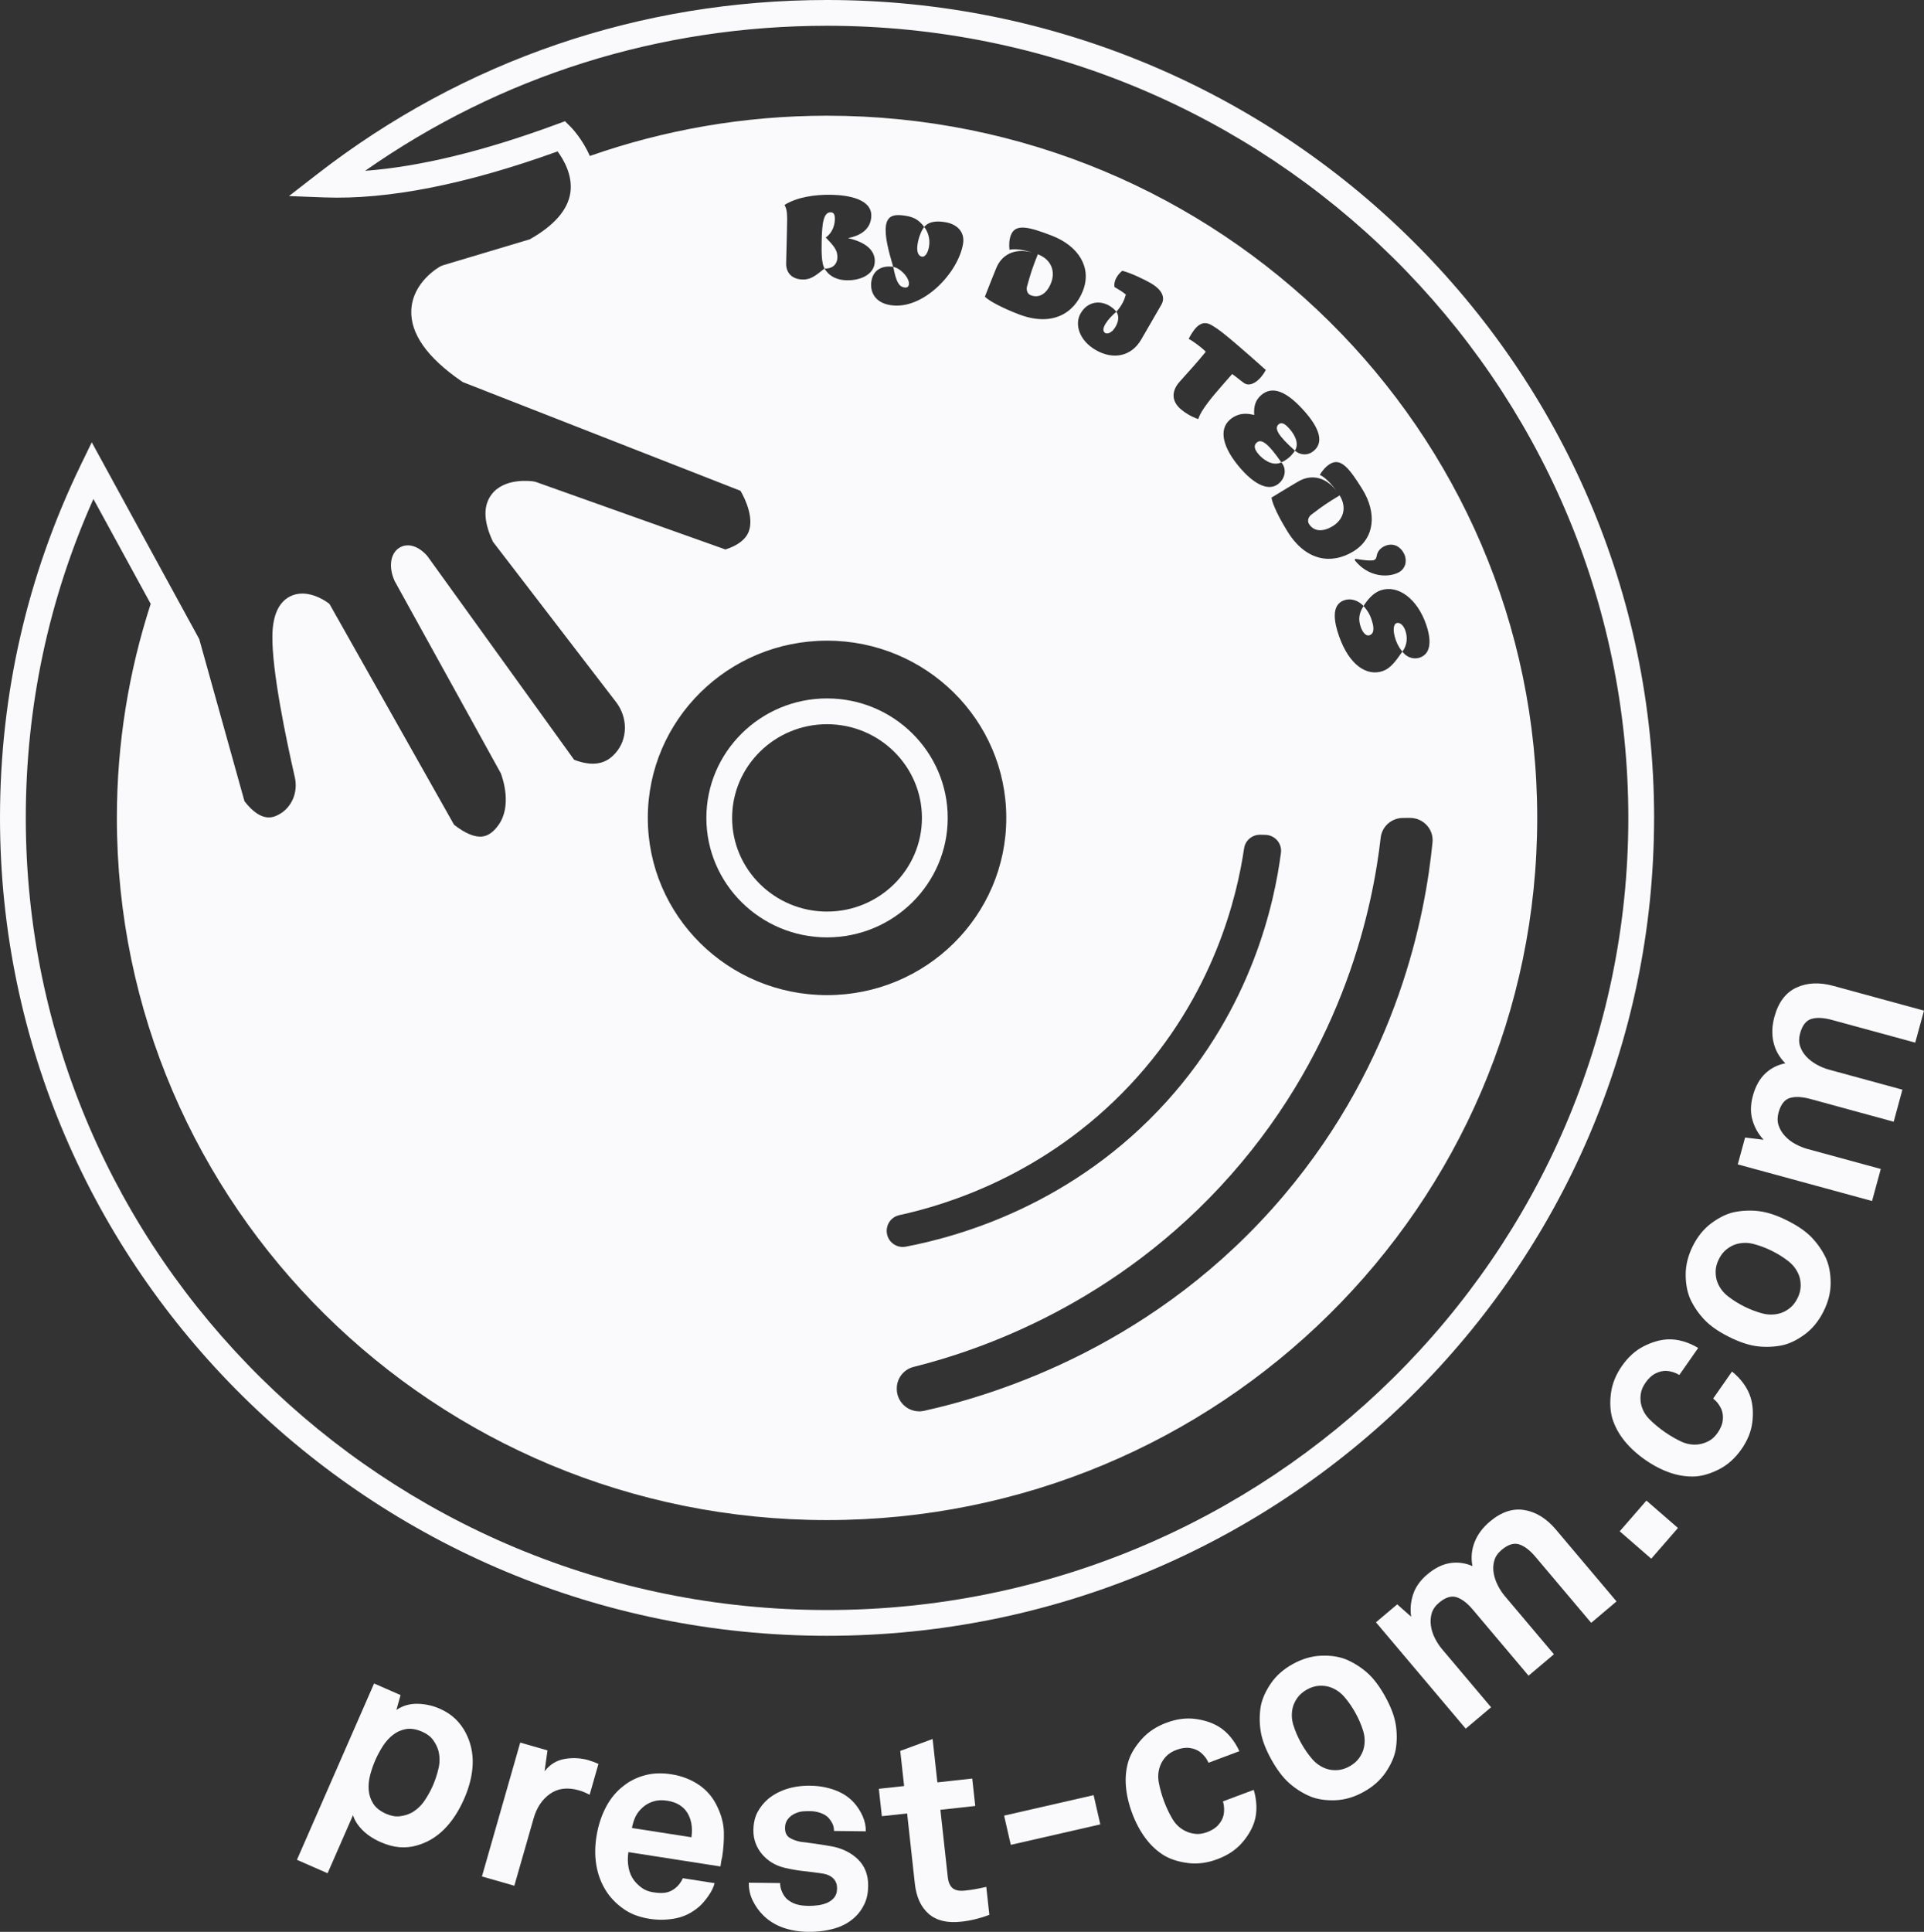 <?xml version="1.0" encoding="UTF-8"?>
<svg id="Calque_1" data-name="Calque 1" xmlns="http://www.w3.org/2000/svg" viewBox="0 0 898.23 901.76">
  <rect x="0" y="0" width="898.23" height="901.76" fill="#333333" stroke="none"/>
  <defs>
    <style>
      .cls-1 {
        fill: #fafafc;
        stroke-width: 0px;
      }
    </style>
  </defs>
  <path class="cls-1" d="M481.19,137.81c4.13,1.58,7.6-.91,9.51-5.75,2.07-5.27.25-10.89-6.19-13.37-2.6,6.6-3.21,8.44-5.06,15.11-.4,1.6.21,3.42,1.74,4.01Z"/>
  <path class="cls-1" d="M516.03,155.47c.62.36,2.79.42,4.73-2.88,1.11-1.9,2.04-4.61.46-7.1-3.94,3.28-7.91,8.43-5.19,9.98Z"/>
  <path class="cls-1" d="M586.76,206.54c-1.68,1.44-1.08,3.36.95,5.67,1.49,1.7,6,5.73,10.5,3.62-5.84-8.43-9.19-11.23-11.45-9.29Z"/>
  <path class="cls-1" d="M602.06,200.22c-2.17-2.46-3.71-3.36-5.11-2.16-2.18,1.88-.33,5.22,7.61,12.31,2.19-3.57-.4-7.76-2.5-10.15Z"/>
  <path class="cls-1" d="M635.28,292.67c.59,1.69,2.06,4.53,4.11,3.84,2.78-.94,1.64-5.03,1.09-6.78-.7-2.19-1.57-4.22-3.91-6.87-2.13,3.47-2.54,6.2-1.29,9.82Z"/>
  <path class="cls-1" d="M656.1,294.36c-.9-2.61-2.65-4.01-4.11-3.52-1.27.43-2.08,2.97-.34,7.99.77,2.22,2.08,4.25,3.05,5.33,2.37-3.07,2.42-6.86,1.4-9.81Z"/>
  <path class="cls-1" d="M611.07,244.51c2.32,3.74,6.61,3.83,11.1,1.1,4.87-2.97,6.86-8.54,3.24-14.36-6.11,3.71-7.72,4.81-13.27,9.02-1.3,1.03-1.93,2.85-1.06,4.23Z"/>
  <path class="cls-1" d="M422.21,134.18c1.12.19,1.91-.2,2.1-1.31.51-3.12-4.04-7.78-7.3-8.3,1.42,7.2,2.71,9.21,5.2,9.61Z"/>
  <path class="cls-1" d="M390.95,120.16c.06-3.42-1.61-5.28-5.46-9.32,2.3-1.49,4.21-4.67,4.27-8.44.04-2.45-.61-3.27-1.95-3.3-3.56-.06-4.07,5.8-4.22,14.21-.08,4.54-.06,9.59,1.34,12.06,4.38.07,5.98-2.6,6.02-5.2Z"/>
  <path class="cls-1" d="M430.44,119.81c1.47.24,2.81-1.82,3.3-4.79.65-3.97-.8-7.21-2.26-9.09-1.32,1.65-2.55,4.7-3.08,7.87-.6,3.62.25,5.73,2.04,6.01Z"/>
  <path class="cls-1" d="M386.11,437.55c31.07,0,56.34-25.02,56.34-55.77s-25.27-55.77-56.34-55.77-56.34,25.02-56.34,55.77,25.27,55.77,56.34,55.77ZM386.11,338.05c24.43,0,44.3,19.62,44.3,43.73s-19.87,43.73-44.3,43.73-44.31-19.62-44.31-43.73,19.87-43.73,44.31-43.73Z"/>
  <path class="cls-1" d="M772.23,381.78C772.23,171.27,599.02,0,386.11,0c-87.2,0-169.55,28.14-238.14,81.38l-13.06,10.14,16.52.63c29.67,1.13,66.28-6.09,108.89-21.47,2.86,3.88,7.14,11.24,5.96,19.27-1.17,8-7.55,15.33-18.96,21.77l-40.54,12.12-1.15.48c-.53.29-12.92,7.17-13.6,20.29-.57,11.05,7.32,22.27,23.45,33.35l.57.39,129.65,50.74c2.46,4.18,6.19,12.67,3.9,18.9-1.39,3.76-5.06,6.61-10.92,8.5l-88.36-31.47-1.11-.28c-1.39-.21-13.76-1.85-19.74,6.1-3.9,5.18-3.76,12.4.41,21.46l.28.61,57.42,74.76c5.64,7.34,5.53,17.38-.26,23.88-3.02,3.4-8.28,7.32-19.28,3.11l-68.4-94.92-.46-.56c-3.87-4.2-8.38-5.65-12.04-3.87-4.8,2.32-6.02,9.01-2.89,15.92l49.57,89.74c.97,2.58,5.28,15.31-1.15,24.22-2.3,3.19-4.73,4.92-7.42,5.27-3.53.48-8.11-1.43-13.27-5.48l-58.17-103.09-1.07-.77c-.95-.69-9.53-6.63-17.28-2.74-5.37,2.69-8.16,8.87-8.3,18.36-.25,16.47,6.46,48.48,10.48,66.09,1.59,6.95-1.41,14.05-7.28,17.27-2.44,1.33-8.06,4.4-16.22-6.08l-21.12-75.69-50.18-91.87-5.1,10.51C12.7,268.63,0,324.09,0,381.78c0,210.52,173.21,381.78,386.11,381.78s386.11-171.27,386.11-381.78ZM408.4,122.08c-.1,5.55-5.88,8.87-13.05,8.75-3.2-.06-7.72-.95-10.43-5.48-4.13,3.29-6.38,5.19-10.09,5.13-5.16-.09-7.94-3.19-7.81-7.63.34-13.81.48-18.71.47-20.9-.04-3.72-.49-4.8-1.23-6.3,5.95-3.72,14.37-4.85,21.8-4.73,8.09.14,18.84,2.06,18.71,9.8-.11,6.22-4.96,9.3-10.91,10.42,8.12,1.87,12.64,5.52,12.55,10.92ZM413.64,105.12c.72-4.37,3.64-5.29,8.94-4.44,4.12.66,6.37,1.91,8.9,5.26,2.42-2.97,6.62-2.75,9.87-2.22,5.24.85,9.2,4.38,8.26,10.06-2.24,13.58-18.73,31.11-33.93,28.65-7.58-1.22-9.61-6.61-8.85-11.24.93-5.63,5.55-7.36,10.18-6.61-2.22-7.43-4.14-14.77-3.37-19.45ZM386.11,299.05c46.22,0,83.68,37.04,83.68,82.73s-37.47,82.73-83.68,82.73-83.68-37.04-83.68-82.73,37.47-82.73,83.68-82.73ZM471.28,116.61c-.26-2.28-.15-4.82.67-6.9,2.13-5.42,8.27-3.88,19.13.3,12.25,4.72,18.82,14.73,14.48,25.74-4.24,10.78-14.65,16.84-30.02,10.93-7.16-2.75-13.65-6.07-15.75-8.19,2.76-7.14,4.18-10.47,5.23-13.14,2.8-7.13,9.64-10.02,18.53-7.04-2.79-.91-8.93-2.61-12.27-1.71ZM520.29,133.95c-.42-2.95,1.49-5.8,3.66-7.56,4.34,1.13,10.61,4.25,13.07,5.65,5.44,3.12,7.18,6.76,5.14,10.24l-9.42,16.28c-4.65,7.94-13.15,9.43-21.09,4.89-7.99-4.57-10.05-12.23-7.14-17.21,4.08-6.97,12.07-6.17,16.7-.75,2.61-2.92,3.79-5.66,4.4-8.02-1.41-1.16-3.41-2.42-5.33-3.52ZM554.94,158.14c3.17-6.11,6.29-8.7,10.33-6.56,3.94,2.19,7.68,5.47,11.53,8.71,3.37,2.85,9.08,7.86,14.16,12.41-2.32,4.41-6.83,8.39-10.19,6.09-2.06-1.47-3.94-3.13-5.53-4.2-.96,1.19-8.26,9.18-11.39,13.44-2.11,2.84-3.49,4.83-4.44,7.58-2.96-.96-5.96-2.75-8.04-4.51-4.71-3.97-4.32-8.73-.74-12.81,5.27-5.94,7.96-8.76,12.29-14.09-1.88-1.99-5.53-4.66-7.98-6.06ZM616.13,221.69c1.19-1.98,2.82-3.93,4.76-5.11,5.01-3.04,8.96,1.86,15.07,11.67,6.88,11.07,6,22.98-4.2,29.18-9.97,6.06-21.97,4.67-30.61-9.22-4.02-6.47-7.17-12.99-7.55-15.94,6.57-4.05,9.74-5.86,12.2-7.35,6.59-4.01,13.81-2.23,19.07,5.46-1.67-2.4-5.52-7.42-8.73-8.69ZM662.87,306.95c-2.25.76-5.59.54-8.17-2.79-3.42,4.93-5.76,7.94-9.23,9.11-7.22,2.45-15.56-2.55-20.41-16.55-2.09-6.04-3.84-14.39,2.5-16.54,3.03-1.03,6.5,0,9,2.67,1.88-2.91,4.53-6.12,8-7.3,8.16-2.76,17.09,3.97,21.2,15.85,2.61,7.53,2.32,13.77-2.9,15.54ZM668.77,393.21c-3.26,33.27-15.81,101.49-69.42,164.81-59.01,69.7-133.37,92.83-167.88,100.52-6.54,1.46-12.73-3.46-12.8-10.09,0-.07,0-.14,0-.21-.05-4.8,3.17-9.02,7.88-10.2,29.64-7.4,94.36-28.78,148.13-89.66,53.59-60.68,66.43-126.78,69.9-157.37.6-5.25,5.05-9.17,10.39-9.21,1.07,0,2.15-.02,3.22-.02,6.27-.05,11.19,5.25,10.59,11.42ZM652.63,267.37c-5.47,2.51-13.98,1.58-19.86-5.49q-.11-.12-.16-.21c-.17-.37-.12-.62.11-.73.14-.06.26-.06.62,0,2.94.45,5.63.84,7.41.64.33-.04.58-.1.81-.2.94-.43,1.03-1.32,1.21-2.14.38-1.97,1.74-3.44,3.66-4.32,3.84-1.76,7.43.07,9.14,3.73,1.54,3.28.51,7.12-2.95,8.72ZM613.48,210.34c-3.07,2.64-6.65,2-8.93.03-1.72,2.56-3.58,4.17-6.35,5.46,2.54,2.88,1.9,7.22-1.1,9.79-5.57,4.79-13.17-1.52-17.74-6.72-8.73-9.93-10.47-18.44-5.14-23.02,2.03-1.75,5.53-3.74,11.31-2.15-.31-4.4.8-7.18,3.29-9.32,5.41-4.65,12.24-1.47,20.4,7.81,4.77,5.43,9.85,13.3,4.24,18.12ZM580.83,395.97c.54-3.73,3.81-6.42,7.61-6.33.76.02,1.53.04,2.29.05,4.47.11,7.86,3.99,7.29,8.38-3.08,23.64-13.57,71.98-53.22,115.93-43.64,48.37-97.16,63.21-121.93,67.92-4.7.89-9-2.75-8.9-7.47,0-.05,0-.1,0-.15.07-3.42,2.47-6.36,5.85-7.09,21.29-4.62,67.9-18.42,107.6-60.62,39.57-42.06,50.22-88.89,53.39-110.61ZM12.04,381.78c0-51.9,10.61-101.92,31.57-148.87l26.74,48.96c-10.21,31.51-15.79,65.06-15.79,99.91,0,181.02,148.44,327.77,331.55,327.77s331.55-146.75,331.55-327.77S569.22,54.01,386.11,54.01c-38.85,0-76.11,6.66-110.75,18.8-3.44-7.93-8.5-13.14-8.85-13.49l-2.73-2.74-3.63,1.34c-34.14,12.62-64.21,19.92-89.69,21.81C233.77,35.38,307.93,12.03,386.11,12.03c206.27,0,374.08,165.87,374.08,369.75s-167.81,369.75-374.08,369.75S12.04,585.66,12.04,381.78Z"/>
  <path class="cls-1" d="M212.71,802.47c-2.01-1.97-4.5-3.6-7.47-4.91-3.29-1.43-6.73-2.19-10.33-2.26-3.61-.08-6.88.88-9.85,2.85l1.94-6.92-12.36-5.41-36.01,82.31,14.31,6.27,11.87-27.13c.64,2.27,2.07,4.57,4.29,6.86,2.23,2.28,5.13,4.22,8.72,5.79,3.05,1.33,5.96,2.11,8.74,2.32,2.77.21,5.4-.05,7.91-.77,4.86-1.34,9.13-3.85,12.84-7.55,3.71-3.69,6.85-8.48,9.42-14.36,2.47-5.65,3.78-11.05,3.95-16.21.16-5.16-.92-9.97-3.23-14.44-1.17-2.33-2.75-4.47-4.75-6.44ZM204.74,825.38c-.63,2.77-1.51,5.46-2.63,8.06-1.14,2.59-2.5,5.05-4.1,7.34-1.6,2.3-3.6,4.1-5.99,5.43-1.64.83-3.44,1.36-5.4,1.59-1.97.23-4.06-.14-6.27-1.11-2.82-1.23-4.86-2.83-6.1-4.78-1.24-1.95-1.94-4.08-2.12-6.38-.17-2.31.06-4.67.7-7.07.64-2.39,1.43-4.67,2.36-6.8.94-2.14,2.08-4.28,3.42-6.42,1.35-2.14,2.92-3.92,4.74-5.35,1.8-1.44,3.85-2.36,6.12-2.78,2.27-.41,4.82,0,7.65,1.24,2.21.97,3.9,2.24,5.07,3.85,1.16,1.6,1.99,3.28,2.5,5.05.65,2.65.68,5.37.06,8.14Z"/>
  <path class="cls-1" d="M274.83,821.64c-3.68-1.05-7.42-1.26-11.2-.6-3.79.65-6.92,2.57-9.39,5.77l1.36-9.75-12.73-3.65-17.88,62.49,15.13,4.33,9.01-31.47c1.44-5.05,4.01-8.86,7.69-11.45,3.69-2.58,8.18-3.13,13.46-1.61,1.6.45,3.27,1.15,4.99,2.08l4.12-14.42c-1.53-.7-3.06-1.27-4.58-1.7Z"/>
  <path class="cls-1" d="M326.35,833.18c-3.81-2.57-8.11-4.23-12.88-4.97-4.45-.7-8.49-.56-12.14.39-3.65.94-6.86,2.47-9.63,4.57-3.62,2.63-6.53,6.04-8.74,10.21-2.21,4.16-3.72,8.84-4.53,14.02-.82,5.28-.72,10.22.28,14.84,1,4.63,2.88,8.75,5.6,12.38,2.18,2.79,4.78,5.15,7.81,7.1,3.02,1.94,6.76,3.26,11.2,3.96,4.12.63,8.18.55,12.18-.25,4-.81,7.62-2.61,10.84-5.39,1.47-1.29,2.93-2.99,4.39-5.08,1.47-2.08,2.42-4.07,2.89-5.94l-14.82-2.31c-.91,2.04-2.22,3.7-3.93,4.95-1.33.97-2.76,1.58-4.27,1.81-1.51.22-3.37.17-5.6-.18-2.14-.33-3.91-1.01-5.31-2.03-1.41-1.02-2.6-2.15-3.59-3.41-1.33-1.72-2.21-3.75-2.65-6.1-.44-2.34-.46-4.76-.08-7.22l42.97,6.7.42-2.72c.08-.5.2-1.02.37-1.59.63-4.03.9-7.94.81-11.7-.09-3.76-1.05-7.6-2.88-11.51-2-4.44-4.92-7.95-8.73-10.54ZM322.8,857.6l-27.78-4.33c.42-2.12.99-3.93,1.73-5.42.74-1.49,1.79-2.84,3.16-4.07,1.39-1.29,3.05-2.26,5.01-2.88,1.95-.63,4.12-.75,6.51-.37,2.22.34,4.08.97,5.59,1.88,1.5.91,2.69,2.02,3.59,3.33,2.12,3.21,2.85,7.15,2.2,11.86Z"/>
  <path class="cls-1" d="M387.76,861.76c-1.58-.26-2.92-.49-4-.67-1.08-.17-2.12-.33-3.12-.47-1-.13-2-.28-2.99-.41-1-.13-2.25-.29-3.74-.48-1.75-.28-3.43-.85-5.04-1.74-1.61-.9-2.41-2.51-2.38-4.84.02-1.66.51-3.08,1.49-4.23.97-1.16,2.17-2.02,3.59-2.58,1.17-.49,2.3-.77,3.39-.84,1.08-.07,2.2-.1,3.37-.09,1.66.02,3.26.31,4.8.86,1.53.55,2.76,1.31,3.66,2.23.74.86,1.36,1.77,1.85,2.77.49,1.01.73,2.13.71,3.39l14.87.17c.03-2.42-.47-4.78-1.49-7.08-1.01-2.3-2.38-4.42-4.11-6.36-2.38-2.61-5.39-4.55-8.99-5.85-3.61-1.29-7.37-1.96-11.29-2-4.08-.06-7.8.47-11.14,1.55-3.34,1.09-6.24,2.66-8.68,4.71-1.93,1.65-3.54,3.64-4.82,6-1.28,2.36-1.93,5.21-1.97,8.53-.02,2.09.3,4.07,1,5.96.68,1.89,1.68,3.6,2.99,5.16,1.32,1.56,2.87,2.89,4.65,3.99,1.77,1.1,3.79,1.92,6.03,2.44,2.91.7,5.9,1.21,8.98,1.54,3.08.33,6.08.72,8.99,1.17,2,.36,3.57,1.12,4.72,2.3,1.15,1.18,1.72,2.73,1.7,4.65-.02,1.74-.47,3.16-1.35,4.23-.89,1.07-2,1.89-3.34,2.46-1.34.56-2.78.94-4.33,1.13-1.54.19-2.99.28-4.32.27-2.25-.03-4.14-.29-5.68-.76-1.53-.48-2.92-1.22-4.15-2.23-.99-.84-1.81-1.97-2.46-3.4s-.97-2.84-.95-4.26l-14.62-.17c-.04,3.09.6,5.93,1.91,8.52,1.3,2.6,2.9,4.82,4.79,6.68,2.64,2.61,5.74,4.54,9.31,5.79,3.56,1.24,7.43,1.9,11.6,1.94,4.5.06,8.67-.48,12.52-1.6,3.85-1.12,7.12-3,9.81-5.64,1.68-1.65,3.06-3.63,4.13-5.95,1.06-2.32,1.62-5.06,1.65-8.23.06-5.16-1.56-9.32-4.86-12.5-3.3-3.15-7.52-5.18-12.67-6.08Z"/>
  <path class="cls-1" d="M455.11,881.86c-1.43.25-2.99.45-4.64.63-2.49.28-4.37-.08-5.65-1.07-1.28-1-2.06-2.73-2.34-5.22l-3.45-31.42,16.27-1.79-1.41-12.8-16.27,1.79-2.22-20.25-15.11,5.56,1.8,16.4-11.8,1.29,1.41,12.79,11.8-1.29,3.6,32.8c.68,6.2,2.84,10.9,6.45,14.06,3.62,3.16,8.7,4.39,15.23,3.66,4.4-.48,8.76-1.54,13.1-3.2l-1.43-13.04c-2.12.49-3.91.85-5.35,1.09Z"/>
  <rect class="cls-1" x="469.8" y="842.54" width="42.87" height="14" transform="translate(-177.02 130.88) rotate(-12.88)"/>
  <path class="cls-1" d="M570.92,840.83c.34,1.12.52,2.21.56,3.26.03,1.06-.03,2.07-.21,3.02-.36,1.66-1.16,3.2-2.4,4.63-1.24,1.45-2.99,2.59-5.24,3.44-2.04.76-3.91,1.04-5.63.83-1.72-.2-3.29-.65-4.71-1.37-2.53-1.28-4.53-3.18-6-5.69-1.47-2.52-2.75-5.22-3.83-8.1-1.08-2.89-1.9-5.78-2.45-8.69-.55-2.91-.3-5.67.77-8.29.59-1.47,1.5-2.83,2.67-4.07,1.19-1.24,2.78-2.25,4.82-3,2.27-.85,4.33-1.14,6.22-.86,1.89.27,3.5.91,4.85,1.92.77.6,1.48,1.32,2.14,2.13.67.82,1.24,1.77,1.73,2.83l14.39-5.39c-1.06-2.36-2.41-4.53-4.06-6.55-1.64-2-3.49-3.64-5.58-4.92-3.1-1.85-6.77-3.07-11.03-3.61-4.25-.54-8.71.06-13.4,1.81-4.68,1.75-8.5,4.28-11.45,7.56-2.95,3.28-5.01,6.61-6.15,9.97-1.18,3.73-1.62,7.68-1.31,11.83.31,4.16,1.29,8.45,2.96,12.91,1.66,4.44,3.74,8.33,6.24,11.66,2.49,3.34,5.4,6.04,8.75,8.07,3.07,1.78,6.8,2.95,11.18,3.49,4.38.54,8.92-.06,13.6-1.82,4.68-1.75,8.44-4.22,11.3-7.42,2.84-3.2,4.82-6.53,5.94-9.97.73-2.32,1.05-4.78.97-7.37s-.5-5.13-1.24-7.6l-14.4,5.39Z"/>
  <path class="cls-1" d="M646.65,791.84c-2.68-4.81-5.49-8.52-8.45-11.11-2.96-2.59-6.26-4.64-9.86-6.17-3.3-1.31-7.17-1.89-11.6-1.7-4.43.17-8.83,1.47-13.2,3.89-4.37,2.42-7.81,5.47-10.29,9.14-2.5,3.68-4.06,7.26-4.69,10.75-.62,3.87-.61,7.75.03,11.64.63,3.88,2.28,8.24,4.95,13.05,2.67,4.8,5.49,8.51,8.45,11.1,2.96,2.6,6.25,4.66,9.85,6.17,3.3,1.31,7.17,1.89,11.6,1.72,4.43-.18,8.83-1.47,13.21-3.91,4.37-2.42,7.8-5.47,10.29-9.14,2.49-3.67,4.05-7.25,4.68-10.74.62-3.87.61-7.75-.02-11.64-.63-3.89-2.29-8.24-4.95-13.04ZM636.67,816.1c-.38,1.54-1.11,3.07-2.18,4.57-1.08,1.5-2.56,2.78-4.45,3.83-1.89,1.05-3.75,1.64-5.6,1.75-1.84.12-3.52-.07-5.03-.56-2.69-.9-4.98-2.46-6.89-4.69-1.9-2.23-3.6-4.68-5.09-7.38-1.5-2.69-2.69-5.44-3.57-8.24-.89-2.8-1-5.57-.33-8.32.38-1.54,1.11-3.07,2.18-4.58,1.08-1.49,2.56-2.76,4.45-3.83,1.89-1.05,3.76-1.63,5.61-1.75,1.84-.1,3.52.08,5.03.58,2.69.89,4.97,2.45,6.88,4.67,1.91,2.23,3.6,4.69,5.1,7.39,1.5,2.69,2.69,5.43,3.57,8.24.88,2.79.99,5.56.32,8.32Z"/>
  <path class="cls-1" d="M711.72,704.87c-5.43-.93-10.8.86-16.16,5.36-3.37,2.85-5.76,6.06-7.15,9.64-1.39,3.58-1.73,7.29-.99,11.14-3.41-1.47-6.92-1.93-10.47-1.38-3.56.55-7.1,2.31-10.61,5.27-3.31,2.79-5.52,5.93-6.64,9.37-1.12,3.45-1.42,6.92-.89,10.39l-6.51-5.78-9.93,8.38,41.91,49.65,11.84-9.99-22.89-27.12c-1.28-1.52-2.41-3.24-3.37-5.16-.96-1.92-1.58-3.87-1.85-5.87-.27-2-.14-3.91.4-5.74.54-1.81,1.66-3.45,3.39-4.9,2.99-2.52,5.73-3.38,8.2-2.58,2.48.8,5,2.73,7.58,5.78l26.03,30.85,11.85-10-22.89-27.12c-1.3-1.53-2.42-3.25-3.37-5.16-.97-1.92-1.6-3.86-1.91-5.84-.3-1.97-.18-3.87.35-5.69.54-1.82,1.66-3.45,3.39-4.9,2.99-2.53,5.73-3.38,8.19-2.59,2.48.8,5.01,2.73,7.59,5.78l26.04,30.85,11.83-10-28.29-33.52c-4.35-5.16-9.24-8.2-14.65-9.13Z"/>
  <rect class="cls-1" x="760.26" y="704.22" width="19" height="19.5" transform="translate(-274.08 826.55) rotate(-49)"/>
  <path class="cls-1" d="M813.94,645.77c-1.53-2.09-3.31-3.94-5.34-5.56l-8.8,12.6c.9.74,1.68,1.52,2.31,2.38.63.84,1.14,1.7,1.54,2.6.63,1.56.85,3.29.64,5.17-.2,1.9-1,3.83-2.38,5.81-1.24,1.77-2.63,3.07-4.16,3.88-1.54.8-3.09,1.32-4.67,1.54-2.8.38-5.53-.06-8.18-1.29-2.64-1.24-5.22-2.73-7.75-4.5s-4.85-3.69-6.95-5.77c-2.11-2.08-3.46-4.51-4.07-7.26-.33-1.56-.36-3.18-.1-4.87.26-1.7,1.01-3.43,2.26-5.2,1.39-1.98,2.93-3.39,4.64-4.23,1.7-.84,3.39-1.24,5.08-1.17.97.07,1.96.25,2.97.55,1.01.31,2.02.75,3.03,1.35l8.8-12.6c-2.21-1.35-4.56-2.38-7.05-3.1-2.5-.73-4.96-1.03-7.39-.9-3.6.22-7.31,1.32-11.12,3.28-3.82,1.96-7.15,4.98-10.02,9.08-2.86,4.1-4.57,8.34-5.14,12.72-.58,4.38-.37,8.27.59,11.69,1.15,3.75,3.02,7.24,5.63,10.49,2.61,3.26,5.86,6.23,9.75,8.95,3.9,2.72,7.81,4.74,11.76,6.08,3.94,1.33,7.88,1.9,11.79,1.68,3.54-.27,7.27-1.42,11.19-3.46,3.92-2.04,7.31-5.12,10.17-9.2,2.87-4.1,4.56-8.27,5.09-12.52.53-4.25.29-8.12-.75-11.58-.71-2.33-1.84-4.54-3.37-6.63Z"/>
  <path class="cls-1" d="M845.81,577.64c-2.72-2.84-6.55-5.49-11.47-7.94-4.92-2.46-9.34-3.91-13.25-4.37-3.91-.45-7.79-.29-11.62.5-3.47.79-6.97,2.52-10.53,5.16-3.55,2.65-6.45,6.22-8.67,10.69-2.22,4.47-3.32,8.93-3.3,13.36.02,4.44.77,8.28,2.23,11.51,1.69,3.54,3.89,6.73,6.61,9.57,2.72,2.85,6.55,5.5,11.47,7.95,4.93,2.46,9.34,3.91,13.25,4.36,3.91.46,7.79.29,11.62-.49,3.47-.79,6.98-2.52,10.53-5.16,3.56-2.65,6.44-6.22,8.67-10.69,2.23-4.47,3.33-8.93,3.3-13.36-.02-4.43-.77-8.26-2.23-11.51-1.68-3.53-3.89-6.73-6.61-9.57ZM839.16,606.02c-.97,1.94-2.18,3.49-3.63,4.62-1.45,1.14-2.94,1.93-4.47,2.38-2.72.78-5.5.8-8.33.05-2.84-.76-5.62-1.83-8.39-3.2-2.76-1.38-5.3-2.96-7.61-4.77-2.31-1.8-3.98-4.02-4.98-6.67-.56-1.49-.82-3.15-.79-5,.03-1.85.53-3.73,1.5-5.68.96-1.94,2.17-3.47,3.62-4.61,1.45-1.14,2.95-1.93,4.47-2.39,2.72-.78,5.5-.8,8.33-.03,2.84.76,5.63,1.82,8.39,3.2,2.76,1.37,5.3,2.95,7.61,4.75,2.31,1.81,3.98,4.03,4.99,6.68.56,1.49.82,3.15.78,4.99-.03,1.85-.53,3.75-1.49,5.68Z"/>
  <path class="cls-1" d="M845.68,475.61c2.49-.74,5.66-.59,9.52.46l38.94,10.61,4.08-14.94-42.32-11.55c-6.51-1.77-12.25-1.51-17.25.81-4.98,2.31-8.4,6.84-10.24,13.59-1.16,4.26-1.31,8.26-.42,12,.88,3.74,2.72,6.98,5.51,9.73-3.66.73-6.8,2.33-9.42,4.82-2.62,2.48-4.53,5.93-5.74,10.35-1.14,4.18-1.2,8.01-.15,11.49,1.03,3.47,2.76,6.5,5.17,9.05l-8.65-1.05-3.42,12.53,62.69,17.1,4.08-14.96-34.24-9.33c-1.93-.53-3.83-1.31-5.71-2.34-1.88-1.02-3.5-2.29-4.86-3.78-1.36-1.49-2.34-3.14-2.92-4.94-.59-1.81-.59-3.79,0-5.96,1.04-3.78,2.8-6.04,5.29-6.78,2.49-.75,5.66-.59,9.52.45l38.94,10.63,4.07-14.96-34.24-9.34c-1.92-.52-3.83-1.3-5.71-2.34-1.88-1.03-3.5-2.27-4.88-3.72-1.36-1.45-2.34-3.08-2.94-4.89-.59-1.8-.59-3.79,0-5.95,1.02-3.78,2.79-6.04,5.28-6.79Z"/>
</svg>